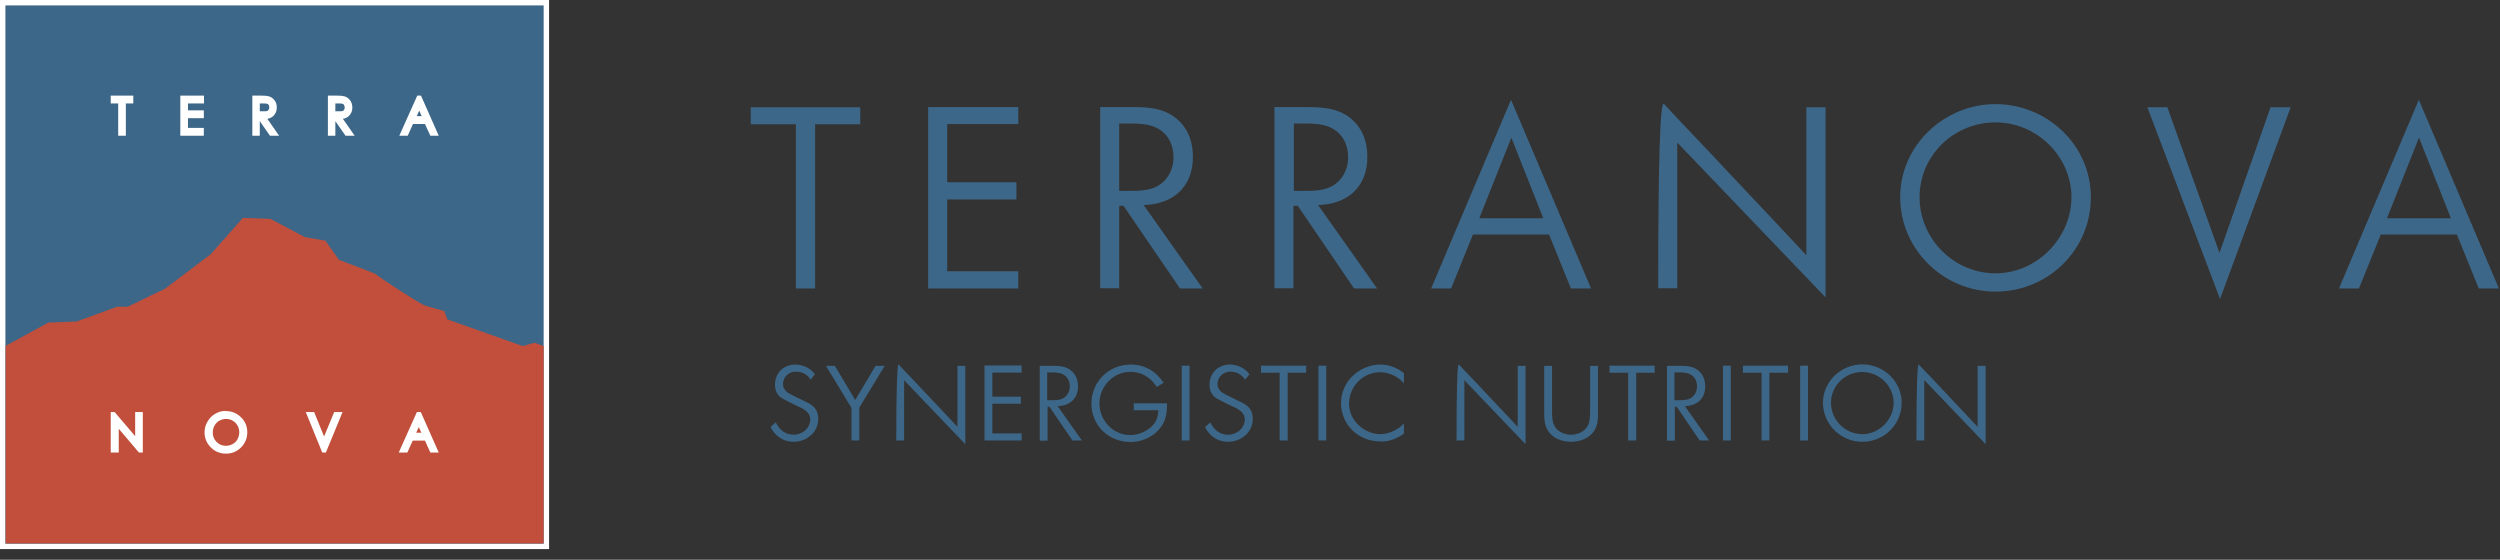 <svg viewBox="0 0 134 30" fill="none" xmlns="http://www.w3.org/2000/svg">
<rect x="0" y="0" width="134" height="30" fill="#333333" stroke="none"/>
<g clip-path="url(#clip0_286_90073)">
<path d="M43.69 6.66H46.11V5.75H40.24V6.66H42.66V15.46H43.69V6.66ZM49.75 15.46H54.58V14.54H50.77V10.69H54.48V9.77H50.77V6.65H54.58V5.74H49.75V15.45V15.46ZM63.24 15.46H64.46L61.3 10.99C62.86 10.95 63.94 10.04 63.94 8.41C63.94 7.53 63.63 6.77 62.95 6.27C62.29 5.79 61.52 5.74 60.7 5.74H58.97V15.45H59.99V11.03H60.22L63.24 15.45V15.46ZM61.95 6.83C62.58 7.13 62.9 7.72 62.9 8.43C62.9 8.98 62.68 9.49 62.26 9.83C61.8 10.19 61.23 10.23 60.66 10.23H59.99V6.62H60.35C60.87 6.62 61.47 6.61 61.95 6.83ZM72.59 15.46H73.81L70.65 10.99C72.21 10.95 73.29 10.04 73.29 8.41C73.29 7.53 72.98 6.77 72.3 6.27C71.64 5.79 70.87 5.74 70.04 5.74H68.31V15.45H69.33V11.03H69.56L72.57 15.45L72.59 15.46ZM71.31 6.83C71.94 7.13 72.26 7.72 72.26 8.43C72.26 8.98 72.04 9.49 71.62 9.83C71.16 10.19 70.59 10.23 70.02 10.23H69.35V6.62H69.71C70.23 6.62 70.83 6.61 71.31 6.83ZM84.21 15.46H85.28L80.99 5.35L76.71 15.46H77.78L78.95 12.57H83.03L84.2 15.46H84.21ZM81.01 7.38L82.72 11.7H79.29L81 7.4L81.01 7.38ZM89.89 7.63L97.85 15.94V5.75H96.82V13.68C96.45 13.28 94.46 11.15 92.57 9.16C91.63 8.14 90.69 7.18 90.01 6.45C89.66 6.08 89.39 5.79 89.19 5.57C88.98 5.35 88.88 8.64 88.88 15.45H89.9V7.62L89.89 7.63ZM106.96 15.63C109.79 15.63 112.07 13.39 112.07 10.57C112.07 7.75 109.7 5.58 106.96 5.58C104.22 5.58 101.85 7.78 101.85 10.57C101.85 13.36 104.16 15.63 106.96 15.63ZM106.96 6.56C109.19 6.56 111.03 8.4 111.03 10.57C111.03 12.74 109.19 14.65 106.96 14.65C104.73 14.65 102.89 12.81 102.89 10.57C102.89 8.33 104.73 6.56 106.96 6.56ZM118.99 16.04L122.78 5.75H121.7L118.97 13.54H118.96L116.17 5.75H115.1L119 16.04H118.99ZM132.87 15.46H133.94L129.65 5.35L125.37 15.46H126.44L127.61 12.57H131.69L132.86 15.46H132.87ZM129.66 7.38L131.37 11.7H127.94L129.65 7.4L129.66 7.38Z" fill="#3D6788"></path>
<path d="M43.47 23.33C43.72 23.1 43.86 22.79 43.86 22.45C43.86 22.02 43.66 21.77 43.3 21.59L42.63 21.26C42.56 21.22 42.49 21.19 42.41 21.15C42.18 21.04 41.97 20.87 41.97 20.59C41.97 20.21 42.27 19.92 42.66 19.92C43.02 19.92 43.27 20.08 43.45 20.35L43.68 20.06C43.45 19.74 43.04 19.54 42.64 19.54C42 19.54 41.54 19.99 41.54 20.62C41.54 20.95 41.67 21.2 41.93 21.36C41.97 21.39 42.61 21.7 42.66 21.73C42.97 21.87 43.43 22.05 43.43 22.47C43.43 22.95 43.01 23.3 42.54 23.3C42.07 23.3 41.78 23.03 41.58 22.64L41.3 22.89C41.54 23.37 41.98 23.68 42.53 23.68C42.88 23.68 43.21 23.56 43.46 23.33M46.05 21.86L47.42 19.61H46.93L45.84 21.44L44.75 19.61H44.27L45.64 21.86V23.61H46.06V21.86H46.05ZM48.46 20.38L51.74 23.81V19.61H51.32V22.88C51.17 22.72 50.35 21.84 49.57 21.02C49.18 20.6 48.79 20.2 48.51 19.9C48.37 19.75 48.25 19.63 48.17 19.54C48.09 19.45 48.04 20.8 48.04 23.61H48.46V20.38ZM52.77 23.61H54.76V23.23H53.19V21.64H54.72V21.26H53.19V19.97H54.76V19.59H52.77V23.6V23.61ZM57.48 23.61H57.99L56.69 21.77C57.33 21.75 57.78 21.38 57.78 20.71C57.78 20.35 57.65 20.03 57.37 19.83C57.1 19.63 56.78 19.61 56.44 19.61H55.73V23.62H56.15V21.8H56.25L57.49 23.62L57.48 23.61ZM56.95 20.05C57.21 20.17 57.34 20.42 57.34 20.71C57.34 20.94 57.25 21.15 57.07 21.29C56.88 21.44 56.65 21.45 56.41 21.45H56.13V19.96H56.28C56.49 19.96 56.74 19.96 56.94 20.04M62.13 23.01C62.49 22.6 62.56 22.14 62.55 21.62H60.77V21.99H62.09C62.07 22.38 61.96 22.68 61.65 22.93C61.35 23.17 60.98 23.32 60.59 23.32C59.65 23.32 58.93 22.53 58.93 21.62C58.93 20.71 59.67 19.93 60.59 19.93C61.19 19.93 61.68 20.23 62 20.74L62.37 20.52C61.96 19.9 61.36 19.54 60.61 19.54C59.44 19.54 58.5 20.45 58.5 21.63C58.5 22.81 59.43 23.69 60.58 23.69C61.17 23.69 61.74 23.46 62.13 23.01ZM63.34 23.61H63.76V19.6H63.34V23.61ZM66.76 23.33C67.01 23.1 67.15 22.79 67.15 22.45C67.15 22.02 66.95 21.77 66.59 21.59L65.92 21.26C65.85 21.22 65.78 21.19 65.7 21.15C65.47 21.04 65.26 20.87 65.26 20.59C65.26 20.21 65.56 19.92 65.95 19.92C66.3 19.92 66.55 20.08 66.74 20.35L66.97 20.06C66.74 19.74 66.33 19.54 65.93 19.54C65.29 19.54 64.83 19.99 64.83 20.62C64.83 20.95 64.96 21.2 65.22 21.36C65.26 21.39 65.89 21.7 65.95 21.73C66.26 21.87 66.72 22.05 66.72 22.47C66.72 22.95 66.3 23.3 65.83 23.3C65.36 23.3 65.07 23.03 64.87 22.64L64.59 22.89C64.82 23.37 65.27 23.68 65.82 23.68C66.17 23.68 66.5 23.56 66.75 23.33M69.01 19.98H70.01V19.6H67.59V19.98H68.59V23.61H69.02V19.98H69.01ZM70.67 23.61H71.09V19.6H70.67V23.61ZM73.99 23.67C74.46 23.67 74.87 23.52 75.25 23.24V22.69C74.96 23.04 74.43 23.27 73.98 23.27C73.53 23.27 73.1 23.06 72.8 22.77C72.49 22.47 72.31 22.07 72.31 21.63C72.31 20.72 73.05 19.95 73.98 19.95C74.44 19.95 74.95 20.18 75.25 20.55V20C74.89 19.71 74.44 19.54 73.99 19.54C73.41 19.54 72.87 19.79 72.48 20.17C72.1 20.55 71.88 21.06 71.88 21.61C71.88 22.75 72.8 23.66 73.98 23.66M78.49 20.38L81.77 23.81V19.61H81.35V22.88C81.2 22.72 80.38 21.84 79.6 21.02C79.21 20.6 78.83 20.2 78.54 19.9C78.4 19.75 78.28 19.63 78.2 19.54C78.11 19.45 78.07 20.8 78.07 23.61H78.49V20.38ZM85.65 22.37C85.65 22.27 85.65 22.16 85.65 22.06V19.61H85.23V21.97C85.23 22.32 85.23 22.67 85.04 22.92C84.86 23.17 84.52 23.3 84.21 23.3C83.9 23.3 83.55 23.17 83.38 22.92C83.19 22.67 83.19 22.31 83.19 21.97V19.61H82.77V22.06C82.77 22.48 82.77 22.87 83.07 23.22C83.35 23.54 83.79 23.68 84.21 23.68C84.63 23.68 85.07 23.54 85.35 23.22C85.57 22.97 85.63 22.69 85.65 22.38M87.69 19.98H88.69V19.6H86.27V19.98H87.27V23.61H87.7V19.98H87.69ZM91.1 23.61H91.61L90.31 21.77C90.95 21.75 91.4 21.38 91.4 20.71C91.4 20.35 91.27 20.03 90.99 19.83C90.72 19.63 90.4 19.61 90.06 19.61H89.35V23.62H89.77V21.8H89.87L91.11 23.62L91.1 23.61ZM90.57 20.05C90.83 20.17 90.96 20.42 90.96 20.71C90.96 20.94 90.87 21.15 90.69 21.29C90.5 21.44 90.27 21.45 90.03 21.45H89.75V19.96H89.9C90.11 19.96 90.36 19.96 90.56 20.04M92.35 23.61H92.77V19.6H92.35V23.61ZM94.84 19.98H95.84V19.6H93.42V19.98H94.42V23.61H94.84V19.98ZM96.49 23.61H96.91V19.6H96.49V23.61ZM99.82 23.68C100.99 23.68 101.93 22.75 101.93 21.59C101.93 20.43 100.95 19.53 99.82 19.53C98.69 19.53 97.71 20.44 97.71 21.59C97.71 22.74 98.66 23.68 99.82 23.68ZM99.82 19.94C100.74 19.94 101.5 20.7 101.5 21.59C101.5 22.48 100.74 23.27 99.82 23.27C98.9 23.27 98.14 22.51 98.14 21.59C98.14 20.67 98.9 19.94 99.82 19.94ZM103.15 20.38L106.43 23.81V19.61H106V22.88C105.85 22.72 105.03 21.84 104.25 21.02C103.86 20.6 103.48 20.2 103.19 19.9C103.05 19.75 102.94 19.63 102.85 19.54C102.77 19.45 102.72 20.8 102.72 23.61H103.14V20.38H103.15Z" fill="#3D6788"></path>
<path d="M29.43 0H0V29.43H29.43V0Z" fill="white"></path>
<path d="M29.14 0.29H0.29V29.14H29.14V0.29Z" fill="#3D6788"></path>
<path d="M29.14 29.14V18.55L28.65 18.37L28.02 18.55L23.98 17.12L23.81 16.67C23.81 16.67 22.72 16.38 22.73 16.35C22.56 16.32 20.16 14.77 20.16 14.7C20.1 14.65 18.17 13.93 18.17 13.93L17.44 12.9L16.34 12.71L14.49 11.73L13.02 11.68L11.3 13.62L8.84 15.48C8.77 15.5 6.83 16.46 6.84 16.44C6.83 16.44 6.28 16.44 6.28 16.44L4.11 17.23L2.59 17.29L0.3 18.54V29.13H29.15L29.14 29.14Z" fill="#C14F3C"></path>
<path d="M6.05 5.24V5.43H6.45V7.16H6.63V5.43H7.03V5.24H6.05Z" fill="white"></path>
<path d="M6.05 5.43V5.24H7.03V5.43H6.63V7.16H6.45V5.43H6.05Z" stroke="white" stroke-width="0.23" stroke-miterlimit="10"></path>
<path d="M9.78 5.24H10.82V5.43H9.96V6.03H10.81V6.22H9.96V6.97H10.81V7.16H9.78V5.24Z" fill="white"></path>
<path d="M9.78 5.24H10.82V5.43H9.96V6.03H10.81V6.22H9.96V6.97H10.81V7.16H9.78V5.24Z" stroke="white" stroke-width="0.23" stroke-miterlimit="10"></path>
<path d="M13.64 5.24H13.98C14.17 5.24 14.3 5.25 14.37 5.27C14.47 5.3 14.55 5.35 14.62 5.44C14.69 5.52 14.72 5.63 14.72 5.76C14.72 5.86 14.7 5.96 14.65 6.03C14.61 6.11 14.54 6.17 14.46 6.21C14.38 6.25 14.26 6.27 14.12 6.27L14.74 7.16H14.53L13.91 6.27H13.81V7.16H13.64V5.24ZM13.81 5.43V6.08H14.11C14.23 6.08 14.31 6.08 14.37 6.05C14.43 6.03 14.47 5.99 14.5 5.93C14.53 5.88 14.55 5.82 14.55 5.75C14.55 5.68 14.53 5.63 14.5 5.57C14.47 5.51 14.43 5.48 14.38 5.46C14.33 5.44 14.24 5.43 14.13 5.43H13.83H13.81Z" fill="white"></path>
<path d="M13.64 5.24H13.98C14.17 5.24 14.3 5.25 14.37 5.27C14.47 5.3 14.55 5.35 14.62 5.44C14.69 5.52 14.72 5.63 14.72 5.76C14.72 5.86 14.7 5.96 14.65 6.03C14.61 6.11 14.54 6.17 14.46 6.21C14.38 6.25 14.26 6.27 14.12 6.27L14.74 7.16H14.53L13.91 6.27H13.81V7.16H13.64V5.24ZM13.81 5.43V6.08H14.11C14.23 6.08 14.31 6.08 14.37 6.05C14.43 6.03 14.47 5.99 14.5 5.93C14.53 5.88 14.55 5.82 14.55 5.75C14.55 5.68 14.53 5.63 14.5 5.57C14.47 5.51 14.43 5.48 14.38 5.46C14.33 5.44 14.24 5.43 14.13 5.43H13.83H13.81Z" stroke="white" stroke-width="0.23" stroke-miterlimit="10"></path>
<path d="M17.69 5.24H18.03C18.22 5.24 18.35 5.25 18.42 5.27C18.52 5.3 18.6 5.35 18.67 5.44C18.73 5.52 18.77 5.63 18.77 5.76C18.77 5.86 18.75 5.96 18.7 6.03C18.66 6.11 18.59 6.17 18.51 6.21C18.43 6.25 18.31 6.27 18.17 6.27L18.79 7.16H18.58L17.96 6.27H17.86V7.16H17.69V5.24ZM17.86 5.43V6.08H18.16C18.28 6.08 18.36 6.08 18.42 6.05C18.47 6.03 18.52 5.99 18.55 5.93C18.58 5.88 18.59 5.82 18.59 5.75C18.59 5.68 18.57 5.63 18.54 5.57C18.51 5.52 18.47 5.48 18.42 5.46C18.37 5.44 18.28 5.43 18.17 5.43H17.86Z" fill="white"></path>
<path d="M17.69 5.24H18.03C18.22 5.24 18.35 5.25 18.42 5.27C18.52 5.3 18.6 5.35 18.67 5.44C18.73 5.52 18.77 5.63 18.77 5.76C18.77 5.86 18.75 5.96 18.7 6.03C18.66 6.11 18.59 6.17 18.51 6.21C18.43 6.25 18.31 6.27 18.17 6.27L18.79 7.16H18.58L17.96 6.27H17.86V7.16H17.69V5.24ZM17.86 5.43V6.08H18.16C18.28 6.08 18.36 6.08 18.42 6.05C18.47 6.03 18.52 5.99 18.55 5.93C18.58 5.88 18.59 5.82 18.59 5.75C18.59 5.68 18.57 5.63 18.54 5.57C18.51 5.52 18.47 5.48 18.42 5.46C18.37 5.44 18.28 5.43 18.17 5.43H17.86Z" stroke="white" stroke-width="0.23" stroke-miterlimit="10"></path>
<path d="M22.49 5.24L23.34 7.16H23.14L22.85 6.53H22.06L21.78 7.16H21.58L22.44 5.24H22.49ZM22.47 5.65L22.16 6.34H22.78L22.47 5.65Z" fill="white"></path>
<path d="M22.49 5.24L23.34 7.16H23.14L22.85 6.53H22.06L21.78 7.16H21.58L22.44 5.24H22.49ZM22.47 5.65L22.16 6.34H22.78L22.47 5.65Z" stroke="white" stroke-width="0.23" stroke-miterlimit="10"></path>
<path d="M6.05 24.14V22.2H6.09L7.36 23.69V22.2H7.54V24.14H7.5L6.25 22.67V24.14H6.05Z" fill="white"></path>
<path d="M6.05 24.14V22.2H6.09L7.36 23.69V22.2H7.54V24.14H7.5L6.25 22.67V24.14H6.05Z" stroke="white" stroke-width="0.23" stroke-miterlimit="10"></path>
<path d="M12.1 22.15C12.4 22.15 12.64 22.25 12.84 22.45C13.04 22.64 13.14 22.89 13.14 23.17C13.14 23.45 13.04 23.7 12.84 23.9C12.64 24.1 12.4 24.2 12.11 24.2C11.82 24.2 11.58 24.1 11.38 23.9C11.18 23.7 11.08 23.46 11.08 23.18C11.08 22.99 11.12 22.82 11.22 22.66C11.31 22.5 11.43 22.37 11.59 22.28C11.74 22.19 11.91 22.14 12.1 22.14M12.11 22.34C11.97 22.34 11.83 22.38 11.7 22.45C11.57 22.52 11.47 22.63 11.4 22.75C11.33 22.88 11.29 23.02 11.29 23.18C11.29 23.41 11.37 23.61 11.53 23.77C11.69 23.93 11.88 24.01 12.11 24.01C12.26 24.01 12.4 23.97 12.53 23.9C12.66 23.83 12.76 23.73 12.83 23.6C12.9 23.47 12.94 23.33 12.94 23.17C12.94 23.01 12.9 22.88 12.83 22.75C12.76 22.63 12.66 22.52 12.53 22.45C12.4 22.37 12.26 22.34 12.11 22.34Z" fill="white"></path>
<path d="M12.1 22.15C12.4 22.15 12.64 22.25 12.84 22.45C13.04 22.64 13.14 22.89 13.14 23.17C13.14 23.45 13.04 23.7 12.84 23.9C12.64 24.1 12.4 24.2 12.11 24.2C11.82 24.2 11.58 24.1 11.38 23.9C11.18 23.7 11.08 23.46 11.08 23.18C11.08 22.99 11.12 22.82 11.22 22.66C11.31 22.5 11.43 22.37 11.59 22.28C11.74 22.19 11.91 22.14 12.1 22.14M12.11 22.34C11.97 22.34 11.83 22.38 11.7 22.45C11.57 22.52 11.47 22.63 11.4 22.75C11.33 22.88 11.29 23.02 11.29 23.18C11.29 23.41 11.37 23.61 11.53 23.77C11.69 23.93 11.88 24.01 12.11 24.01C12.26 24.01 12.4 23.97 12.53 23.9C12.66 23.83 12.76 23.73 12.83 23.6C12.9 23.47 12.94 23.33 12.94 23.17C12.94 23.01 12.9 22.88 12.83 22.75C12.76 22.63 12.66 22.52 12.53 22.45C12.4 22.37 12.26 22.34 12.11 22.34Z" stroke="white" stroke-width="0.23" stroke-miterlimit="10"></path>
<path d="M16.56 22.2H16.76L17.37 23.7L17.99 22.2H18.19L17.39 24.14H17.35L16.56 22.2Z" fill="white"></path>
<path d="M16.56 22.2H16.76L17.37 23.7L17.99 22.2H18.19L17.39 24.14H17.35L16.56 22.2Z" stroke="white" stroke-width="0.23" stroke-miterlimit="10"></path>
<path d="M22.48 22.2L23.34 24.14H23.14L22.85 23.5H22.05L21.76 24.14H21.55L22.42 22.2H22.47H22.48ZM22.45 22.61L22.13 23.31H22.76L22.45 22.61Z" fill="white"></path>
<path d="M22.48 22.2L23.34 24.14H23.14L22.85 23.5H22.05L21.76 24.14H21.55L22.42 22.2H22.47H22.48ZM22.45 22.61L22.13 23.31H22.76L22.45 22.61Z" stroke="white" stroke-width="0.23" stroke-miterlimit="10"></path>
</g>
<defs>
<clipPath id="clip0_286_90073">
<rect width="133.94" height="29.43" fill="white"></rect>
</clipPath>
</defs>
</svg>
